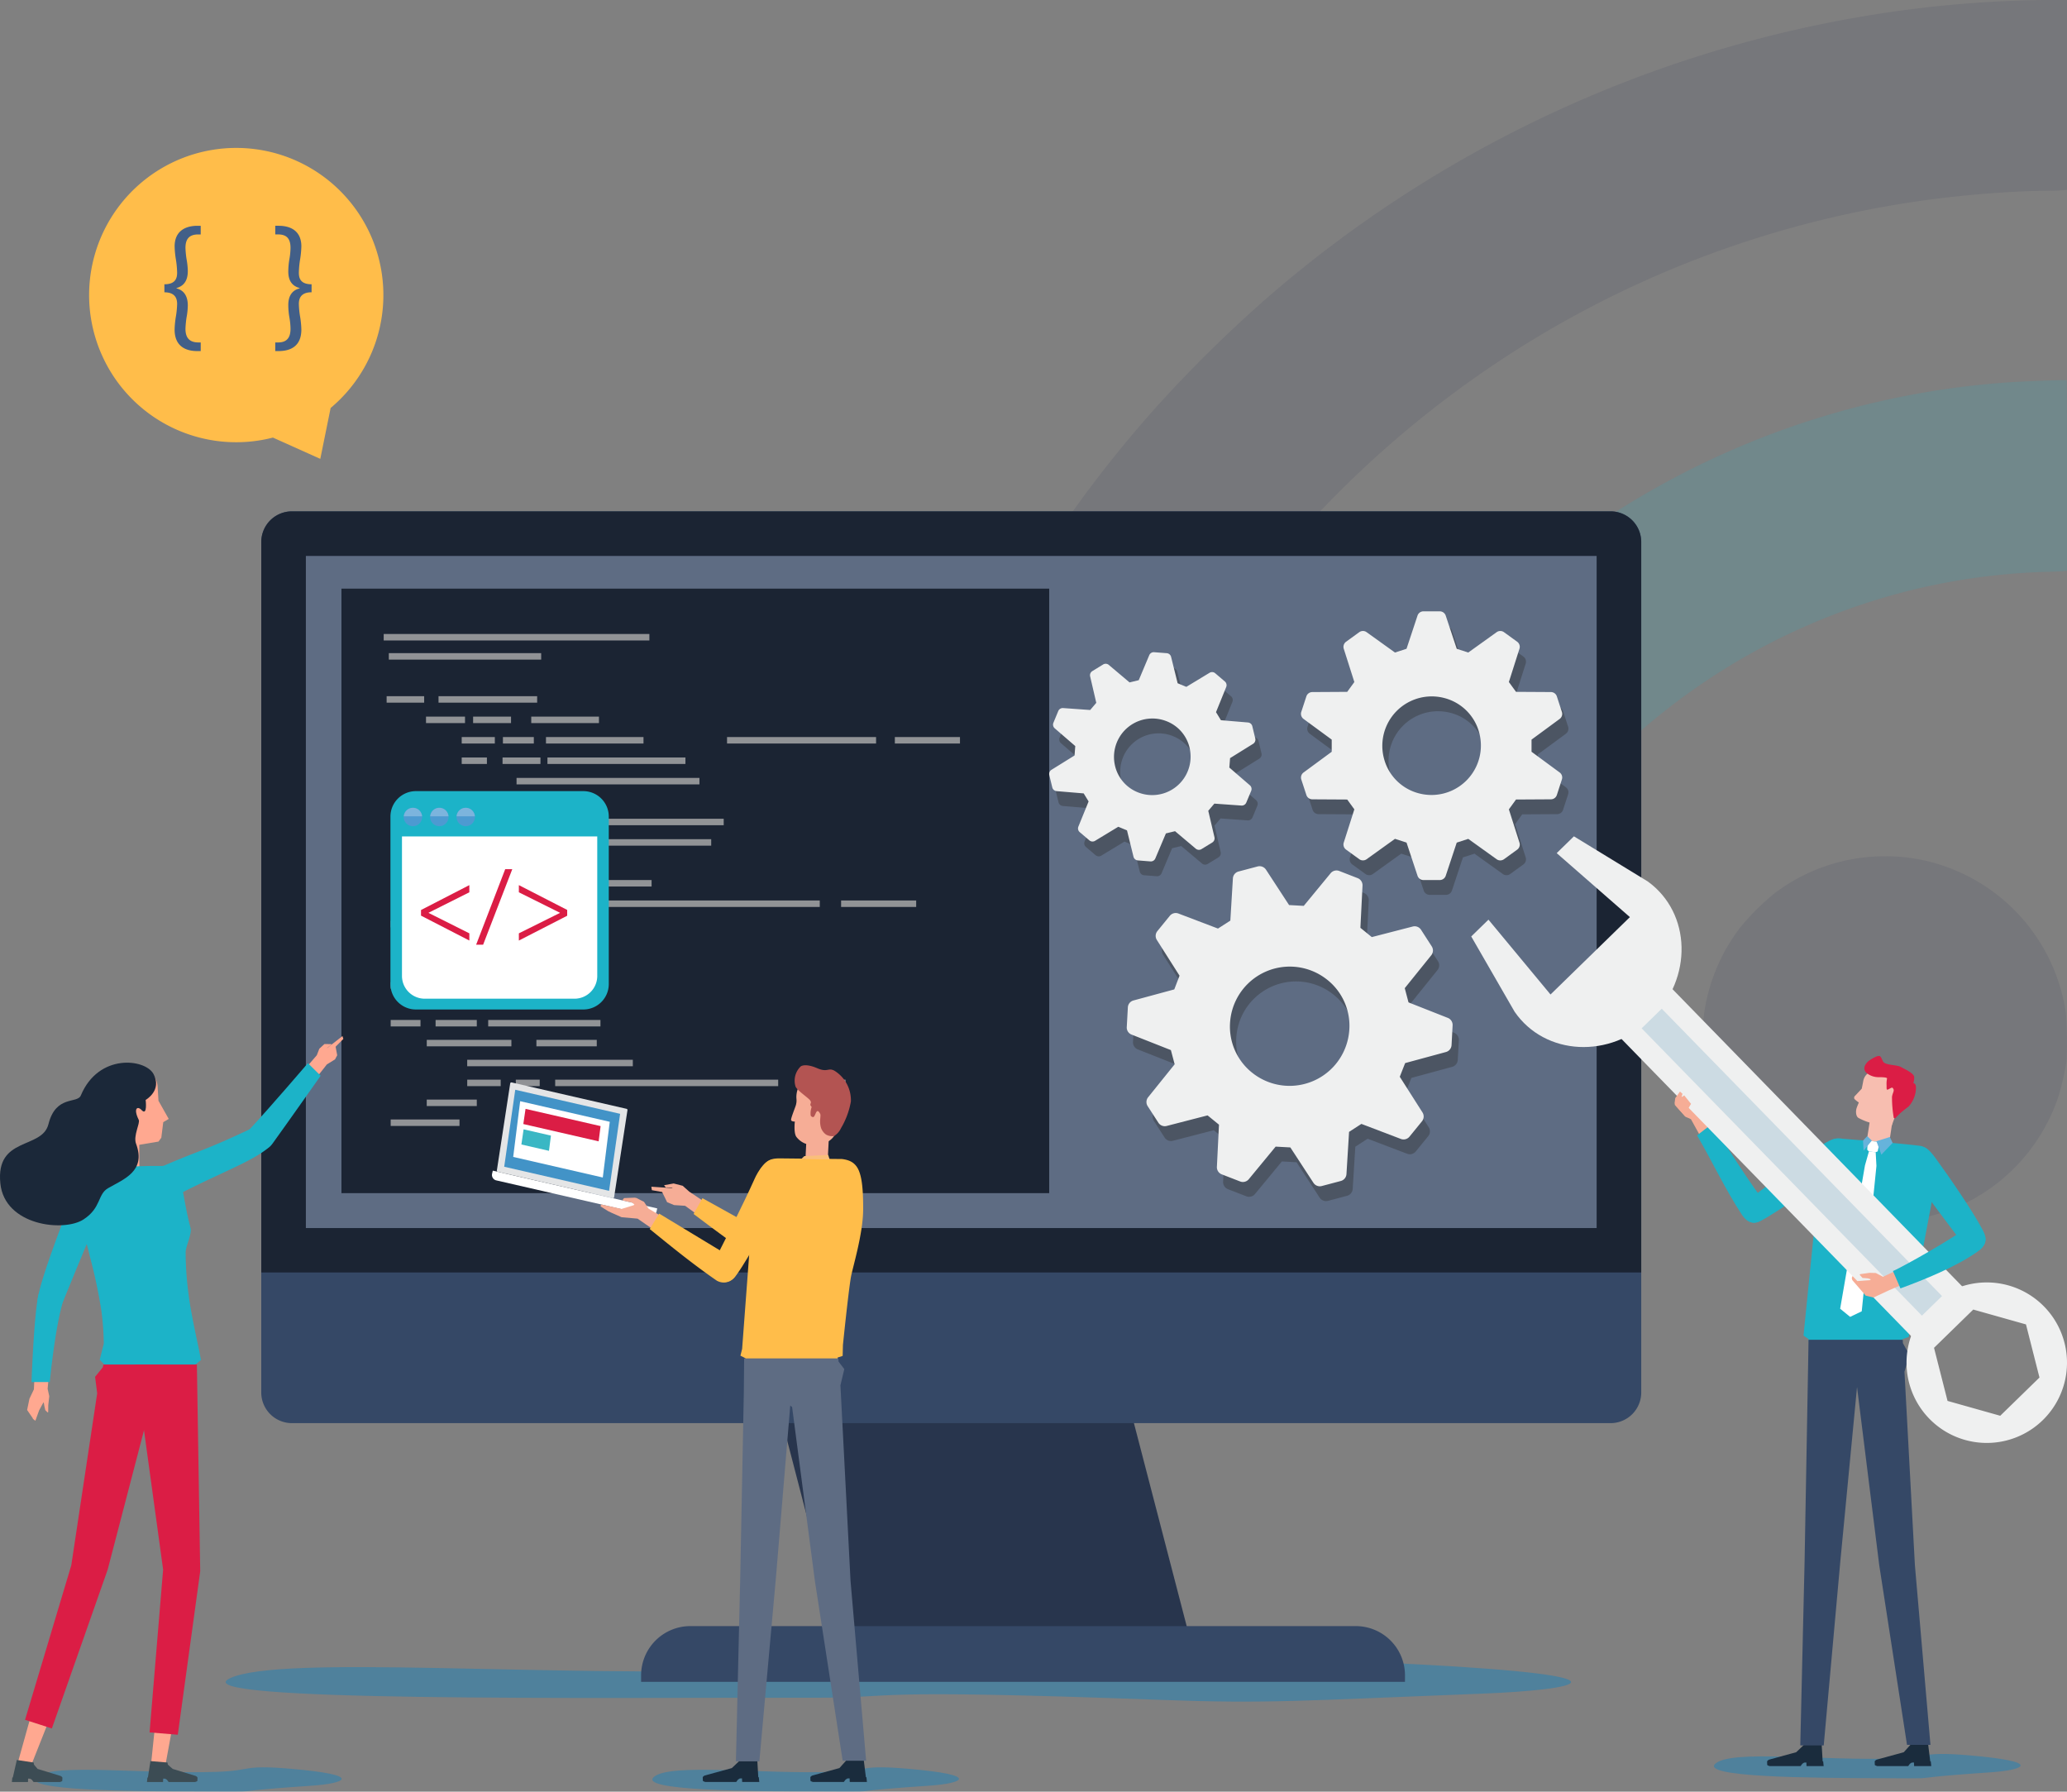 <svg xmlns="http://www.w3.org/2000/svg" xmlns:xlink="http://www.w3.org/1999/xlink" width="474.994" height="411.654" viewBox="0 0 474.994 411.654">
  <rect x="0" y="0" width="474.994" height="411.654" fill="#808080" stroke="none"/>
  <defs>
    <clipPath id="clip-path">
      <rect id="Rectangle_106" data-name="Rectangle 106" width="474.993" height="377.654" fill="none"/>
    </clipPath>
    <clipPath id="clip-path-2">
      <rect id="Rectangle_48" data-name="Rectangle 48" width="474.992" height="377.651" fill="none"/>
    </clipPath>
    <clipPath id="clip-path-3">
      <rect id="Rectangle_47" data-name="Rectangle 47" width="309.161" height="9.871" fill="none"/>
    </clipPath>
    <clipPath id="clip-path-5">
      <rect id="Rectangle_96" data-name="Rectangle 96" width="70.457" height="5.603" fill="none"/>
    </clipPath>
    <clipPath id="clip-path-8">
      <rect id="Rectangle_99" data-name="Rectangle 99" width="60.025" height="61.747" fill="none"/>
    </clipPath>
    <clipPath id="clip-path-9">
      <rect id="Rectangle_100" data-name="Rectangle 100" width="74.893" height="73.542" fill="none"/>
    </clipPath>
    <clipPath id="clip-path-10">
      <rect id="Rectangle_101" data-name="Rectangle 101" width="47.39" height="48.067" fill="none"/>
    </clipPath>
  </defs>
  <g id="Groupe_103" data-name="Groupe 103" transform="translate(-704.573 -307)">
    <g id="Groupe_51" data-name="Groupe 51" transform="translate(898.879 587.644) rotate(-90)" opacity="0.15">
      <path id="Tracé_24" data-name="Tracé 24" d="M36.83,83.635a60.381,60.381,0,0,1-8.023-1.821,42.273,42.273,0,0,1-18.955-12.8A41.372,41.372,0,0,1,0,42a37.366,37.366,0,0,1,1.3-10.6A41.987,41.987,0,0,1,33.776.774a43.9,43.9,0,0,1,15.856-.1,42.47,42.47,0,0,1,17.652,7.8,54.364,54.364,0,0,1,8.12,8.108A41.806,41.806,0,0,1,83.9,41.86,40.48,40.48,0,0,1,81.829,55.01,42.109,42.109,0,0,1,47.944,83.485a87.612,87.612,0,0,1-11.114.15" transform="translate(0 196.927)" fill="#3c415e"/>
      <path id="Tracé_25" data-name="Tracé 25" d="M149.409,192.251c-.053-.518-.138-2.682-.186-4.807a147.284,147.284,0,0,0-5.248-34.136A149.5,149.5,0,0,0,93.963,77.148a148.736,148.736,0,0,0-80.037-32.61C10.285,44.2,4.616,43.9,1.934,43.9H0V0L5.434.138c5.98.154,8.885.328,14.149.858a192.553,192.553,0,0,1,80.526,26.934c3.135,1.889,11.029,7.173,14.2,9.5,4.693,3.443,9.816,7.606,14.6,11.867,3.516,3.128,13.708,13.433,16.617,16.8a193.891,193.891,0,0,1,34.451,56.672,192.309,192.309,0,0,1,12.761,56.146c.3,4.094.68,14.064.542,14.2-.044.049-9.913.085-21.929.085H149.506Z" transform="translate(0 87.494)" fill="#1cb3c8"/>
      <path id="Tracé_26" data-name="Tracé 26" d="M236.91,279.207c-.065-.813-.117-2.654-.117-4.086,0-4.92-.579-13.643-1.359-20.663A235.258,235.258,0,0,0,199.21,152.536a239.048,239.048,0,0,0-45.242-51.784A236.286,236.286,0,0,0,42.94,47.775,236.57,236.57,0,0,0,5.179,43.955L0,43.838V0L6.781.142C13.7.279,17.1.445,23,.922a278.948,278.948,0,0,1,99.194,26.99,281.082,281.082,0,0,1,65,43.567,306.114,306.114,0,0,1,24.9,25.275,280.172,280.172,0,0,1,64.533,135.6,268.423,268.423,0,0,1,4.022,44.424l-.012,3.9H237.024Z" transform="translate(0)" fill="#3c415e"/>
    </g>
    <g id="Groupe_79" data-name="Groupe 79" transform="translate(704.573 341)">
      <g id="Groupe_78" data-name="Groupe 78" clip-path="url(#clip-path)">
        <g id="Groupe_57" data-name="Groupe 57" transform="translate(0 0.003)">
          <g id="Groupe_56" data-name="Groupe 56" clip-path="url(#clip-path-2)">
            <g id="Groupe_55" data-name="Groupe 55" transform="translate(51.858 347.084)" opacity="0.4">
              <g id="Groupe_54" data-name="Groupe 54">
                <g id="Groupe_53" data-name="Groupe 53" clip-path="url(#clip-path-3)">
                  <path id="Tracé_317" data-name="Tracé 317" d="M144.483,67.538C92.965,67.484-1.981,68.569,9.742,63.063S83.31,62.944,134,61.1s96.588-3.965,148.438-1.245,37.75,5.862,15,6.745c-41.822,1.63-49.236,2.329-73.484,1.44-70.965-2.62-59.407-.48-79.465-.5" transform="translate(-8.748 -58.56)" fill="#0581c6"/>
                </g>
              </g>
            </g>
          </g>
        </g>
        <path id="Tracé_318" data-name="Tracé 318" d="M130.693,124.94H49.972L28.99,44.219h80.721Z" transform="translate(142.837 217.87)" fill="#28354d"/>
        <g id="Groupe_77" data-name="Groupe 77" transform="translate(0 0.003)">
          <g id="Groupe_76" data-name="Groupe 76" clip-path="url(#clip-path-2)">
            <path id="Tracé_319" data-name="Tracé 319" d="M200.393,70.111H24.856V68.618A11.32,11.32,0,0,1,36.177,57.3h152.9a11.32,11.32,0,0,1,11.321,11.321Z" transform="translate(122.468 282.305)" fill="#354866"/>
            <path id="Tracé_320" data-name="Tracé 320" d="M320.2,223.573H17.182a7.05,7.05,0,0,1-7.053-7.047V21.133a7.05,7.05,0,0,1,7.053-7.047H320.2a7.045,7.045,0,0,1,7.047,7.047V216.526a7.045,7.045,0,0,1-7.047,7.047" transform="translate(49.907 69.4)" fill="#354866"/>
            <path id="Tracé_321" data-name="Tracé 321" d="M327.242,188.953H10.13V21.133a7.045,7.045,0,0,1,7.047-7.047H320.194a7.045,7.045,0,0,1,7.047,7.047Z" transform="translate(49.912 69.4)" fill="#1b2433"/>
            <rect id="Rectangle_49" data-name="Rectangle 49" width="296.616" height="154.419" transform="translate(70.289 93.731)" fill="#5e6c83"/>
            <rect id="Rectangle_50" data-name="Rectangle 50" width="162.64" height="138.89" transform="translate(78.463 101.241)" fill="#1b2433"/>
            <rect id="Rectangle_51" data-name="Rectangle 51" width="61.055" height="1.488" transform="translate(88.172 111.661)" fill="#919396"/>
            <rect id="Rectangle_52" data-name="Rectangle 52" width="35.011" height="1.488" transform="translate(89.351 116.059)" fill="#919396"/>
            <rect id="Rectangle_53" data-name="Rectangle 53" width="8.624" height="1.488" transform="translate(88.847 125.951)" fill="#919396"/>
            <rect id="Rectangle_54" data-name="Rectangle 54" width="22.665" height="1.488" transform="translate(100.773 125.951)" fill="#919396"/>
            <rect id="Rectangle_55" data-name="Rectangle 55" width="8.962" height="1.488" transform="translate(97.898 130.645)" fill="#919396"/>
            <rect id="Rectangle_56" data-name="Rectangle 56" width="8.713" height="1.488" transform="translate(108.721 130.645)" fill="#919396"/>
            <rect id="Rectangle_57" data-name="Rectangle 57" width="15.559" height="1.488" transform="translate(122.08 130.645)" fill="#919396"/>
            <rect id="Rectangle_58" data-name="Rectangle 58" width="7.61" height="1.488" transform="translate(106.101 135.339)" fill="#919396"/>
            <rect id="Rectangle_59" data-name="Rectangle 59" width="7.101" height="1.488" transform="translate(115.572 135.339)" fill="#919396"/>
            <rect id="Rectangle_60" data-name="Rectangle 60" width="22.41" height="1.488" transform="translate(125.465 135.339)" fill="#919396"/>
            <rect id="Rectangle_61" data-name="Rectangle 61" width="34.247" height="1.488" transform="translate(167.073 135.339)" fill="#919396"/>
            <rect id="Rectangle_62" data-name="Rectangle 62" width="14.966" height="1.488" transform="translate(205.635 135.339)" fill="#919396"/>
            <rect id="Rectangle_63" data-name="Rectangle 63" width="5.791" height="1.488" transform="translate(106.101 140.034)" fill="#919396"/>
            <rect id="Rectangle_64" data-name="Rectangle 64" width="8.713" height="1.488" transform="translate(115.484 140.034)" fill="#919396"/>
            <rect id="Rectangle_65" data-name="Rectangle 65" width="31.71" height="1.488" transform="translate(125.803 140.034)" fill="#919396"/>
            <rect id="Rectangle_66" data-name="Rectangle 66" width="42.029" height="1.488" transform="translate(118.702 144.728)" fill="#919396"/>
            <rect id="Rectangle_67" data-name="Rectangle 67" width="12.601" height="1.488" transform="translate(106.101 149.422)" fill="#919396"/>
            <rect id="Rectangle_68" data-name="Rectangle 68" width="5.245" height="1.488" transform="translate(106.095 154.11)" fill="#919396"/>
            <rect id="Rectangle_69" data-name="Rectangle 69" width="8.203" height="1.488" transform="translate(115.91 154.11)" fill="#919396"/>
            <rect id="Rectangle_70" data-name="Rectangle 70" width="36.701" height="1.488" transform="translate(129.608 154.11)" fill="#919396"/>
            <rect id="Rectangle_71" data-name="Rectangle 71" width="47.103" height="1.488" transform="translate(116.331 158.805)" fill="#919396"/>
            <rect id="Rectangle_72" data-name="Rectangle 72" width="11.161" height="1.488" transform="translate(106.101 163.499)" fill="#919396"/>
            <rect id="Rectangle_73" data-name="Rectangle 73" width="8.713" height="1.488" transform="translate(106.095 168.193)" fill="#919396"/>
            <rect id="Rectangle_74" data-name="Rectangle 74" width="4.86" height="1.488" transform="translate(117.262 168.193)" fill="#919396"/>
            <rect id="Rectangle_75" data-name="Rectangle 75" width="22.748" height="1.488" transform="translate(126.988 168.193)" fill="#919396"/>
            <rect id="Rectangle_76" data-name="Rectangle 76" width="13.022" height="1.488" transform="translate(118.026 172.888)" fill="#919396"/>
            <rect id="Rectangle_77" data-name="Rectangle 77" width="52.01" height="1.488" transform="translate(136.371 172.888)" fill="#919396"/>
            <rect id="Rectangle_78" data-name="Rectangle 78" width="17.254" height="1.488" transform="translate(193.283 172.888)" fill="#919396"/>
            <rect id="Rectangle_79" data-name="Rectangle 79" width="19.791" height="1.488" transform="translate(89.778 177.582)" fill="#919396"/>
            <rect id="Rectangle_80" data-name="Rectangle 80" width="17.841" height="1.488" transform="translate(118.026 177.582)" fill="#919396"/>
            <rect id="Rectangle_81" data-name="Rectangle 81" width="13.591" height="1.488" transform="translate(106.101 182.276)" fill="#919396"/>
            <rect id="Rectangle_82" data-name="Rectangle 82" width="11.582" height="1.488" transform="translate(99.255 186.964)" fill="#919396"/>
            <rect id="Rectangle_83" data-name="Rectangle 83" width="12.346" height="1.488" transform="translate(89.778 191.659)" fill="#919396"/>
            <rect id="Rectangle_84" data-name="Rectangle 84" width="6.852" height="1.488" transform="translate(89.778 200.342)" fill="#919396"/>
            <rect id="Rectangle_85" data-name="Rectangle 85" width="9.472" height="1.488" transform="translate(100.097 200.342)" fill="#919396"/>
            <rect id="Rectangle_86" data-name="Rectangle 86" width="25.795" height="1.488" transform="translate(112.188 200.342)" fill="#919396"/>
            <rect id="Rectangle_87" data-name="Rectangle 87" width="19.447" height="1.488" transform="translate(98.07 204.912)" fill="#919396"/>
            <rect id="Rectangle_88" data-name="Rectangle 88" width="13.869" height="1.488" transform="translate(123.266 204.912)" fill="#919396"/>
            <rect id="Rectangle_89" data-name="Rectangle 89" width="38.058" height="1.488" transform="translate(107.363 209.487)" fill="#919396"/>
            <rect id="Rectangle_90" data-name="Rectangle 90" width="7.693" height="1.488" transform="translate(107.369 214.057)" fill="#919396"/>
            <rect id="Rectangle_91" data-name="Rectangle 91" width="5.494" height="1.488" transform="translate(118.53 214.057)" fill="#919396"/>
            <rect id="Rectangle_92" data-name="Rectangle 92" width="51.246" height="1.488" transform="translate(127.581 214.057)" fill="#919396"/>
            <rect id="Rectangle_93" data-name="Rectangle 93" width="10.23" height="1.488" transform="translate(184.072 214.057)" fill="#919396"/>
            <rect id="Rectangle_94" data-name="Rectangle 94" width="11.504" height="1.488" transform="translate(98.064 218.633)" fill="#919396"/>
            <rect id="Rectangle_95" data-name="Rectangle 95" width="15.813" height="1.488" transform="translate(89.778 223.203)" fill="#919396"/>
            <g id="Groupe_60" data-name="Groupe 60" transform="translate(393.865 368.971)" opacity="0.4">
              <g id="Groupe_59" data-name="Groupe 59">
                <g id="Groupe_58" data-name="Groupe 58" clip-path="url(#clip-path-5)">
                  <path id="Tracé_322" data-name="Tracé 322" d="M105.645,67.826c-17.171-.03-42.7-.219-38.793-3.4s24.5-.557,41.419-1.132c8.15-.279,5.767-1.654,16.815-.717,17.283,1.47,12.583,3.384,5,3.894-13.935.936-14.758,1.328-15.891,1.357-2.021.059-1.861.012-8.547,0" transform="translate(-66.452 -62.249)" fill="#0581c6"/>
                </g>
              </g>
            </g>
            <g id="Groupe_63" data-name="Groupe 63" transform="translate(8.056 372.048)" opacity="0.4">
              <g id="Groupe_62" data-name="Groupe 62">
                <g id="Groupe_61" data-name="Groupe 61" clip-path="url(#clip-path-5)">
                  <path id="Tracé_323" data-name="Tracé 323" d="M40.552,68.345c-17.165-.03-42.7-.219-38.793-3.4s24.509-.557,41.424-1.132c8.15-.279,5.761-1.654,16.815-.717,17.277,1.47,12.583,3.384,4.991,3.894-13.935.936-14.758,1.328-15.891,1.357-2.015.059-1.861.012-8.547,0" transform="translate(-1.363 -62.769)" fill="#0581c6"/>
                </g>
              </g>
            </g>
            <g id="Groupe_66" data-name="Groupe 66" transform="translate(149.908 372.048)" opacity="0.4">
              <g id="Groupe_65" data-name="Groupe 65">
                <g id="Groupe_64" data-name="Groupe 64" clip-path="url(#clip-path-5)">
                  <path id="Tracé_324" data-name="Tracé 324" d="M64.485,68.345c-17.171-.03-42.7-.219-38.793-3.4s24.5-.557,41.419-1.132c8.15-.279,5.767-1.654,16.815-.717,17.283,1.47,12.583,3.384,5,3.894-13.935.936-14.758,1.328-15.891,1.357-2.015.059-1.861.012-8.547,0" transform="translate(-25.295 -62.769)" fill="#0581c6"/>
                </g>
              </g>
            </g>
            <g id="Groupe_69" data-name="Groupe 69" transform="translate(300.399 109.859)" opacity="0.4">
              <g id="Groupe_68" data-name="Groupe 68">
                <g id="Groupe_67" data-name="Groupe 67" clip-path="url(#clip-path-8)">
                  <path id="Tracé_325" data-name="Tracé 325" d="M103.657,48.011l6.466-4.754a1.45,1.45,0,0,0,.516-1.606l-1.162-3.568a1.44,1.44,0,0,0-1.363-1l-8.019-.047-1.642-2.258,2.436-7.646a1.453,1.453,0,0,0-.528-1.606l-3.035-2.2a1.451,1.451,0,0,0-1.689,0L89.118,28l-2.649-.859-2.531-7.616a1.44,1.44,0,0,0-1.369-.99H78.822a1.44,1.44,0,0,0-1.369.99l-2.525,7.616L72.279,28l-6.52-4.676a1.451,1.451,0,0,0-1.689,0l-3.035,2.2a1.443,1.443,0,0,0-.527,1.606l2.436,7.646L61.3,37.04l-8.025.047a1.447,1.447,0,0,0-1.363,1l-1.162,3.568a1.443,1.443,0,0,0,.522,1.606l6.466,4.754V50.8l-6.466,4.759a1.441,1.441,0,0,0-.522,1.606l1.162,3.562a1.44,1.44,0,0,0,1.363,1l8.025.047,1.642,2.258-2.436,7.646a1.443,1.443,0,0,0,.527,1.606l3.035,2.2a1.451,1.451,0,0,0,1.689.006l6.52-4.682,2.649.859,2.525,7.622a1.442,1.442,0,0,0,1.369.984h3.746a1.442,1.442,0,0,0,1.369-.984l2.531-7.622,2.649-.859,6.52,4.676a1.441,1.441,0,0,0,1.689,0l3.035-2.2a1.453,1.453,0,0,0,.528-1.606l-2.436-7.646,1.636-2.258,8.025-.047a1.44,1.44,0,0,0,1.363-1l1.162-3.562a1.459,1.459,0,0,0-.516-1.612L103.657,50.8Zm-12.05-1.677A11.354,11.354,0,0,1,77.625,60.316a11.18,11.18,0,0,1-7.842-7.83A11.36,11.36,0,0,1,83.772,38.5a11.159,11.159,0,0,1,7.836,7.836" transform="translate(-50.682 -18.534)" fill="#333"/>
                </g>
              </g>
            </g>
            <g id="Groupe_72" data-name="Groupe 72" transform="translate(260.354 168.418)" opacity="0.4">
              <g id="Groupe_71" data-name="Groupe 71">
                <g id="Groupe_70" data-name="Groupe 70" clip-path="url(#clip-path-9)">
                  <path id="Tracé_326" data-name="Tracé 326" d="M107.9,73.654l9.377-2.543a1.739,1.739,0,0,0,1.286-1.588l.249-4.528a1.753,1.753,0,0,0-1.1-1.725l-9.033-3.562-.865-3.266,6.093-7.569a1.737,1.737,0,0,0,.107-2.039l-2.46-3.817a1.747,1.747,0,0,0-1.9-.741l-9.406,2.43-2.62-2.134.48-9.7a1.742,1.742,0,0,0-1.114-1.713l-4.232-1.642a1.739,1.739,0,0,0-1.974.516l-6.182,7.5-3.373-.184-5.311-8.138a1.759,1.759,0,0,0-1.909-.735l-4.392,1.162a1.745,1.745,0,0,0-1.3,1.583l-.593,9.7-2.839,1.831-9.08-3.456a1.748,1.748,0,0,0-1.974.528l-2.869,3.515a1.747,1.747,0,0,0-.119,2.039l5.222,8.2-1.227,3.153-9.377,2.543a1.747,1.747,0,0,0-1.286,1.588L43.93,65.38a1.742,1.742,0,0,0,1.1,1.719l9.039,3.568.865,3.26-6.1,7.575a1.745,1.745,0,0,0-.1,2.039l2.46,3.811a1.741,1.741,0,0,0,1.9.747l9.406-2.43,2.62,2.134-.486,9.7a1.755,1.755,0,0,0,1.114,1.713l4.232,1.636a1.748,1.748,0,0,0,1.98-.516l6.182-7.492,3.373.184,5.311,8.138a1.759,1.759,0,0,0,1.909.735l4.386-1.162a1.751,1.751,0,0,0,1.3-1.583l.6-9.7,2.833-1.831,9.08,3.456a1.748,1.748,0,0,0,1.974-.527l2.869-3.521A1.747,1.747,0,0,0,111.9,85l-5.216-8.2ZM95.033,66.489a13.751,13.751,0,0,1-21.9,9.673,13.542,13.542,0,0,1-5.423-12.275,13.753,13.753,0,0,1,21.907-9.673,13.516,13.516,0,0,1,5.417,12.275" transform="translate(-43.924 -28.415)" fill="#333"/>
                </g>
              </g>
            </g>
            <g id="Groupe_75" data-name="Groupe 75" transform="translate(242.532 119.253)" opacity="0.4">
              <g id="Groupe_74" data-name="Groupe 74">
                <g id="Groupe_73" data-name="Groupe 73" clip-path="url(#clip-path-10)">
                  <path id="Tracé_327" data-name="Tracé 327" d="M82.487,44.46l5.293-3.29a1.126,1.126,0,0,0,.5-1.215L87.6,37.122a1.124,1.124,0,0,0-1-.854l-6.212-.522L79.257,33.9,81.6,28.119a1.129,1.129,0,0,0-.314-1.274l-2.217-1.891a1.116,1.116,0,0,0-1.3-.1l-5.334,3.23-2-.83-1.5-6.052a1.124,1.124,0,0,0-1-.854l-2.9-.225a1.113,1.113,0,0,0-1.12.688l-2.418,5.743-2.1.51-4.771-4.019a1.124,1.124,0,0,0-1.31-.1l-2.483,1.523a1.121,1.121,0,0,0-.5,1.209l1.422,6.075-1.4,1.648-6.223-.445A1.119,1.119,0,0,0,43,33.643l-1.114,2.691a1.125,1.125,0,0,0,.3,1.274l4.724,4.078L46.74,43.85l-5.293,3.29a1.126,1.126,0,0,0-.5,1.215l.682,2.833a1.124,1.124,0,0,0,1,.854l6.218.522,1.132,1.849L47.63,60.191a1.118,1.118,0,0,0,.308,1.274l2.217,1.891a1.124,1.124,0,0,0,1.31.1l5.334-3.23,2,.83L60.3,67.108a1.131,1.131,0,0,0,1,.854l2.9.225a1.123,1.123,0,0,0,1.12-.688l2.418-5.743,2.1-.51,4.771,4.019a1.116,1.116,0,0,0,1.3.1L78.4,63.842a1.121,1.121,0,0,0,.5-1.209l-1.422-6.075,1.4-1.648,6.223.445a1.119,1.119,0,0,0,1.114-.688l1.114-2.691a1.125,1.125,0,0,0-.3-1.274l-4.724-4.078Zm-9.234-2.027A8.824,8.824,0,0,1,61.576,52.42a8.676,8.676,0,0,1-5.6-6.544A8.825,8.825,0,0,1,67.657,35.89a8.657,8.657,0,0,1,5.6,6.544" transform="translate(-40.921 -20.12)" fill="#333"/>
                </g>
              </g>
            </g>
            <path id="Tracé_328" data-name="Tracé 328" d="M103.418,47.436l6.466-4.754a1.438,1.438,0,0,0,.51-1.606l-1.156-3.568a1.447,1.447,0,0,0-1.363-1l-8.019-.047-1.648-2.258,2.436-7.646a1.441,1.441,0,0,0-.522-1.606l-3.035-2.2a1.451,1.451,0,0,0-1.689,0l-6.52,4.676-2.649-.859L83.7,18.951a1.442,1.442,0,0,0-1.375-.99H78.578a1.432,1.432,0,0,0-1.363.99l-2.525,7.616-2.655.859-6.52-4.676a1.442,1.442,0,0,0-1.683,0l-3.035,2.2a1.455,1.455,0,0,0-.533,1.606L62.7,34.207l-1.642,2.258-8.025.047a1.447,1.447,0,0,0-1.363,1l-1.168,3.568a1.456,1.456,0,0,0,.527,1.606L57.5,47.436v2.792l-6.466,4.759a1.453,1.453,0,0,0-.527,1.606l1.168,3.562a1.44,1.44,0,0,0,1.363,1l8.025.047L62.7,63.457,60.263,71.1A1.455,1.455,0,0,0,60.8,72.71l3.035,2.2a1.442,1.442,0,0,0,1.683.006l6.52-4.682,2.655.859,2.525,7.622a1.435,1.435,0,0,0,1.363.984h3.746A1.444,1.444,0,0,0,83.7,78.72L86.229,71.1l2.649-.859L95.4,74.92a1.451,1.451,0,0,0,1.689-.006l3.035-2.2a1.441,1.441,0,0,0,.522-1.606l-2.436-7.646L99.85,61.2l8.025-.047a1.44,1.44,0,0,0,1.363-1l1.156-3.562a1.435,1.435,0,0,0-.51-1.606l-6.466-4.759Zm-12.05-1.677A11.358,11.358,0,0,1,77.38,59.741a11.172,11.172,0,0,1-7.836-7.83A11.358,11.358,0,0,1,83.533,37.923a11.17,11.17,0,0,1,7.836,7.836" transform="translate(248.527 88.493)" fill="#eff0f0"/>
            <path id="Tracé_329" data-name="Tracé 329" d="M107.66,73.079l9.371-2.543a1.745,1.745,0,0,0,1.292-1.588l.243-4.528a1.745,1.745,0,0,0-1.1-1.725l-9.033-3.562-.865-3.266,6.1-7.569a1.746,1.746,0,0,0,.1-2.039l-2.46-3.817a1.747,1.747,0,0,0-1.9-.741l-9.412,2.43L97.377,42l.486-9.7a1.75,1.75,0,0,0-1.114-1.713L92.516,28.94a1.746,1.746,0,0,0-1.98.516l-6.176,7.5-3.373-.184-5.311-8.138a1.771,1.771,0,0,0-1.914-.735l-4.386,1.162a1.744,1.744,0,0,0-1.3,1.583l-.587,9.7L64.647,42.17l-9.086-3.455a1.753,1.753,0,0,0-1.98.528l-2.863,3.515a1.747,1.747,0,0,0-.113,2.039l5.21,8.2-1.209,3.153-9.389,2.543a1.734,1.734,0,0,0-1.28,1.588l-.249,4.528a1.729,1.729,0,0,0,1.1,1.719l9.039,3.568.865,3.26L48.6,80.921a1.756,1.756,0,0,0-.113,2.045l2.466,3.811a1.741,1.741,0,0,0,1.9.747l9.406-2.43,2.62,2.134-.48,9.7a1.755,1.755,0,0,0,1.114,1.713l4.226,1.636a1.755,1.755,0,0,0,1.986-.516L77.9,92.271l3.378.184,5.311,8.138a1.743,1.743,0,0,0,1.9.735l4.392-1.162a1.753,1.753,0,0,0,1.292-1.583l.6-9.7,2.833-1.831,9.074,3.456a1.746,1.746,0,0,0,1.974-.528l2.869-3.521a1.757,1.757,0,0,0,.124-2.039l-5.222-8.2ZM94.786,65.914a13.751,13.751,0,0,1-21.9,9.673,13.555,13.555,0,0,1-5.423-12.275,13.751,13.751,0,0,1,21.907-9.673,13.5,13.5,0,0,1,5.417,12.275" transform="translate(215.242 137.17)" fill="#eff0f0"/>
            <path id="Tracé_330" data-name="Tracé 330" d="M82.246,43.885l5.293-3.29a1.129,1.129,0,0,0,.5-1.215l-.682-2.833a1.124,1.124,0,0,0-1-.854l-6.212-.522-1.132-1.849,2.347-5.779a1.129,1.129,0,0,0-.314-1.274l-2.217-1.891a1.116,1.116,0,0,0-1.3-.1l-5.334,3.23-2-.83-1.5-6.058a1.118,1.118,0,0,0-1-.848l-2.9-.225a1.117,1.117,0,0,0-1.12.682l-2.418,5.749-2.11.51-4.765-4.019a1.115,1.115,0,0,0-1.31-.1l-2.483,1.523a1.121,1.121,0,0,0-.5,1.209L51.5,31.178l-1.4,1.648-6.223-.445a1.119,1.119,0,0,0-1.114.688l-1.114,2.691a1.125,1.125,0,0,0,.3,1.274l4.724,4.078-.166,2.163-5.3,3.29a1.126,1.126,0,0,0-.5,1.215l.682,2.833a1.124,1.124,0,0,0,1,.853l6.218.522,1.132,1.849L47.389,59.61a1.124,1.124,0,0,0,.308,1.28l2.217,1.885a1.125,1.125,0,0,0,1.31.107l5.334-3.23,2,.83,1.494,6.052a1.117,1.117,0,0,0,1,.848l2.9.231a1.123,1.123,0,0,0,1.12-.688L67.5,61.181l2.1-.51,4.765,4.019a1.126,1.126,0,0,0,1.31.1l2.483-1.523a1.121,1.121,0,0,0,.5-1.209l-1.423-6.075,1.4-1.648,6.223.445a1.119,1.119,0,0,0,1.114-.688L87.1,51.4a1.125,1.125,0,0,0-.3-1.274l-4.724-4.078Zm-9.234-2.027a8.824,8.824,0,0,1-11.676,9.987,8.676,8.676,0,0,1-5.6-6.544,8.825,8.825,0,0,1,11.682-9.987,8.657,8.657,0,0,1,5.6,6.544" transform="translate(200.423 96.299)" fill="#eff0f0"/>
            <path id="Tracé_331" data-name="Tracé 331" d="M7.194,49.255A33.811,33.811,0,1,1,58.956,59.735L56.579,71.429l-10.888-4.89a33.8,33.8,0,0,1-38.5-17.283" transform="translate(17.024 -0.004)" fill="#ffbd4a"/>
            <path id="Tracé_332" data-name="Tracé 332" d="M19.017,16.453c-2.566,0-2.922-1.411-2.922-2.673a21.891,21.891,0,0,1,.285-3.035,21.4,21.4,0,0,0,.29-3c0-3.319-2.169-4.73-5.24-4.73h-.759V5h.652c2.134,0,2.857,1.156,2.857,3.106a16.084,16.084,0,0,1-.255,2.566,17.106,17.106,0,0,0-.255,2.744c-.036,2.312.978,3.467,2.6,3.9V17.4c-1.624.4-2.638,1.624-2.6,3.936a16.73,16.73,0,0,0,.255,2.744,16.452,16.452,0,0,1,.255,2.6c0,2.021-.836,3.141-2.857,3.141h-.652V31.8h.759c3,0,5.24-1.3,5.24-4.949a20.989,20.989,0,0,0-.29-2.964,20.32,20.32,0,0,1-.285-2.922c0-1.12.356-2.673,2.922-2.673Z" transform="translate(52.582 14.857)" fill="#425f88"/>
            <path id="Tracé_333" data-name="Tracé 333" d="M6.374,18.3C8.94,18.3,9.3,19.849,9.3,20.969a20.5,20.5,0,0,1-.29,2.928,20.821,20.821,0,0,0-.29,2.958c0,3.651,2.276,4.949,5.24,4.949h.759V29.818H14.1c-2.021-.036-2.886-1.12-2.886-3.141a22.167,22.167,0,0,1,.249-2.6,16.027,16.027,0,0,0,.29-2.744c0-2.312-1.014-3.538-2.6-3.936v-.077c1.588-.433,2.6-1.588,2.6-3.9a16.486,16.486,0,0,0-.29-2.744,21.465,21.465,0,0,1-.249-2.566c0-1.95.759-3.07,2.851-3.106h.652V3.016H14c-3.07,0-5.275,1.411-5.275,4.73a21.315,21.315,0,0,0,.29,3A21.991,21.991,0,0,1,9.3,13.78c0,1.262-.362,2.673-2.928,2.673Z" transform="translate(31.405 14.857)" fill="#425f88"/>
            <path id="Tracé_334" data-name="Tracé 334" d="M5.885,47.622,8.961,47.6a1.441,1.441,0,0,0,1.44-1.452l-.041-7.658-5.969.024.041,7.664a1.441,1.441,0,0,0,1.452,1.44" transform="translate(21.635 189.661)" fill="#ffa890"/>
            <path id="Tracé_335" data-name="Tracé 335" d="M5.9,53.7l10.325-1.719.646-.883.445-3.58,1.257-.741L16.217,42.6l-.2-3.325c-.326-3-2.24-3.758-3.995-3.42l-5.933,1.3A2.523,2.523,0,0,0,4.12,39.941Z" transform="translate(20.199 176.301)" fill="#ffa890"/>
            <path id="Tracé_336" data-name="Tracé 336" d="M1.052,57.6,2.3,59.416l.107.243.539.421.865-2.406.907-1.665.154-.166.136.83.225.972.528.516.136-.053.012-1.565.231-2.11-.373-1.7.468-5.1-3.367-.474-.255,5.7L1.585,55.012Z" transform="translate(5.181 232.352)" fill="#ffa890"/>
            <path id="Tracé_337" data-name="Tracé 337" d="M7.5,68.272c4.309-10.609,6.443-15.434,9.715-23.531.978-2.412-.207-4.552-2.371-4.86-3.621-.516-4.925,3.414-4.925,3.414C6.139,53.389,2.328,63.192,1.5,67.975c-.32,1.867,1.387,2.821,3.094,2.9,1.986.089,2.9-2.6,2.9-2.6" transform="translate(7.191 196.264)" fill="#1cb3c8"/>
            <path id="Tracé_338" data-name="Tracé 338" d="M7.078,44.319a3.228,3.228,0,0,0-4.362,2.513C1.7,52.4,1.222,66.427,1.222,66.427h4.2s1.174-12.554,3.1-18.712a2.565,2.565,0,0,0-1.44-3.4" transform="translate(6.021 217.105)" fill="#1cb3c8"/>
            <path id="Tracé_339" data-name="Tracé 339" d="M15.473,39.6l-1,.059s-2,.219-3.2.45a22.868,22.868,0,0,0-4.428,1.15c-4.315,1.772-4.4,4.493-3.491,8.067,0,0,2.116,6.893,3.058,11.013A116.915,116.915,0,0,1,9.042,72.752a63.683,63.683,0,0,1,.551,7.51l-.936,3.752.984.966.036,3.58,21.006.415.012-3.924,1.233-1-.5-2.584s-1.914-8.689-2.312-12.251a72.406,72.406,0,0,1-.711-9.975c.03-1.34,1.488-4.2,1.126-5.548-.5-1.879-.865-3.562-1.286-5.844-.883-4.819-1.132-6.348-2.875-7.551a3.072,3.072,0,0,0-2.442-.83c-1.3-.012-2.975,0-2.975,0l-.569.012Z" transform="translate(14.257 194.421)" fill="#1cb3c8"/>
            <path id="Tracé_340" data-name="Tracé 340" d="M5.837,73.1l1.28-12.352,4.173.379-2.223,12.1Z" transform="translate(28.761 299.309)" fill="#ffa890"/>
            <path id="Tracé_341" data-name="Tracé 341" d="M9.585,66.556H9.431l-.036.776H5.7l.1-1.025.119-.006v-.006L6.5,62.531l3.924.326.083.492,1.12.978,5.257,1.606s.439.19.433.433l-.018.445-.006.267s-.071.119-.528.255H10.682l-.391-.522-.379-.237Z" transform="translate(28.07 308.093)" fill="#3c4c54"/>
            <path id="Tracé_342" data-name="Tracé 342" d="M.642,72.613,3.955,60.765l4.137,1.12L3.624,73.147Z" transform="translate(3.164 299.392)" fill="#ffa890"/>
            <path id="Tracé_343" data-name="Tracé 343" d="M4.348,66.772H4.194l-.036.776H.46l.1-1.025.119-.006v-.006L1.6,62.487l3.864.587.083.492.836.978,5.257,1.606s.439.19.433.433l-.018.445-.012.267s-.065.119-.522.255H5.445l-.391-.522-.379-.237Z" transform="translate(2.266 307.877)" fill="#3c4c54"/>
            <path id="Tracé_344" data-name="Tracé 344" d="M15.072,132.218l-6.484-.539L11.7,94.272,5.233,47.158H19.458l.765,47.5Z" transform="translate(25.785 232.348)" fill="#db1d45"/>
            <path id="Tracé_345" data-name="Tracé 345" d="M17.069,49.974l.48,3.8L11.6,93.271.971,128.786l6.164,1.986,12.826-36.5L32.248,47.159H19l-.178.664Z" transform="translate(4.784 232.352)" fill="#db1d45"/>
            <path id="Tracé_346" data-name="Tracé 346" d="M24.83,64.3c3.586-2.08,8.814-3.876,6.431-10.236-.676-1.808.99-4.718.622-5.465-1.292-2.626-.314-3.278.64-2.264,1.423,1.517.948-2.312.948-2.312s3.859-2.187,1.8-5.969c-1.9-3.509-12.637-4.8-16.7,4.949-.812,1.944-5.732-.172-7.433,6.579C9.663,55.465-1.018,52.324.079,63.188,1.062,72.956,14.707,74.42,19.2,71.474c4.107-2.685,3.183-5.755,5.631-7.178" transform="translate(-0.001 174.693)" fill="#1b2839"/>
            <path id="Tracé_347" data-name="Tracé 347" d="M17.1,36.252,15.918,37.33l-.581,1.5-3.675,4.25,2.466,2.347,3.527-4.493,1.873-1.15.5-.948-.367-1.968,1.778-1.784-.2-.658-2.418,1.885-1.043.836-.107.024.492-.379.551-.433-.083-.083Z" transform="translate(57.461 169.617)" fill="#ffa890"/>
            <path id="Tracé_348" data-name="Tracé 348" d="M27.343,38.52c-10.343,4.919-11.961,5-20,8.5-1.843.8-1.482,4.107.4,5.216a5.614,5.614,0,0,0,3.7,1c9.6-4.9,16.187-7.2,20.128-10.455,1.452-1.2.883-3.011-.338-4.22-1.393-1.4-3.888-.041-3.888-.041" transform="translate(30.191 186.861)" fill="#1cb3c8"/>
            <path id="Tracé_349" data-name="Tracé 349" d="M10.451,54.366c1.345,1.689,3.876,1.2,5.02-.379C18.79,49.4,26.555,38.363,26.555,38.363l-2.928-2.887s-8.8,10.272-13.206,15c0,0-1.944,1.422.03,3.894" transform="translate(47.131 174.791)" fill="#1cb3c8"/>
            <path id="Tracé_350" data-name="Tracé 350" d="M59.467,75.1H20.982a5.845,5.845,0,0,1-5.844-5.844V30.775a5.848,5.848,0,0,1,5.844-5.844H59.467a5.848,5.848,0,0,1,5.844,5.844V69.26A5.845,5.845,0,0,1,59.467,75.1" transform="translate(74.586 122.834)" fill="#1cb3c8"/>
            <path id="Tracé_351" data-name="Tracé 351" d="M15.585,58.746a5.234,5.234,0,0,0,5.234,5.228H55.231a5.232,5.232,0,0,0,5.228-5.228V26.686H15.585Z" transform="translate(76.789 131.482)" fill="#fff"/>
            <path id="Tracé_352" data-name="Tracé 352" d="M16.323,34.294l11.107-5.72v1.648l-9.359,4.694v.047l9.359,4.688v1.654l-11.107-5.72Z" transform="translate(80.424 140.786)" fill="#db1d45"/>
            <path id="Tracé_353" data-name="Tracé 353" d="M18.46,45.311l6.68-17.355h1.624l-6.7,17.355Z" transform="translate(90.956 137.739)" fill="#db1d45"/>
            <path id="Tracé_354" data-name="Tracé 354" d="M31.224,35.61l-11.107,5.7V39.652l9.43-4.688v-.047l-9.43-4.694V28.574l11.107,5.7Z" transform="translate(99.116 140.786)" fill="#db1d45"/>
            <path id="Tracé_355" data-name="Tracé 355" d="M19.879,27.687a2.113,2.113,0,1,1-2.11-2.11,2.111,2.111,0,0,1,2.11,2.11" transform="translate(77.124 126.017)" fill="#4d9ad1"/>
            <path id="Tracé_356" data-name="Tracé 356" d="M17.754,25.577a2.109,2.109,0,0,0-2.1,1.956h4.2a2.109,2.109,0,0,0-2.1-1.956" transform="translate(77.139 126.017)" fill="#7cb4dd"/>
            <path id="Tracé_357" data-name="Tracé 357" d="M20.9,27.687a2.113,2.113,0,1,1-2.11-2.11,2.111,2.111,0,0,1,2.11,2.11" transform="translate(82.169 126.017)" fill="#4d9ad1"/>
            <path id="Tracé_358" data-name="Tracé 358" d="M18.778,25.577a2.109,2.109,0,0,0-2.1,1.956h4.2a2.109,2.109,0,0,0-2.1-1.956" transform="translate(82.184 126.017)" fill="#7cb4dd"/>
            <path id="Tracé_359" data-name="Tracé 359" d="M21.927,27.687a2.113,2.113,0,1,1-2.11-2.11,2.111,2.111,0,0,1,2.11,2.11" transform="translate(87.215 126.017)" fill="#4d9ad1"/>
            <path id="Tracé_360" data-name="Tracé 360" d="M19.8,25.577a2.109,2.109,0,0,0-2.1,1.956h4.2a2.109,2.109,0,0,0-2.1-1.956" transform="translate(87.224 126.017)" fill="#7cb4dd"/>
            <path id="Tracé_361" data-name="Tracé 361" d="M28.875,44.442l-1.144-2.335-2.359-.427-.119-.794,2.661.178,2.146.142.077-.03-.273-.095-.676-.018-.628-.018-.367-.462.041-.053,2.14-.391,2.08.533,1.523,1.357,6.016,4.019L38.447,49.19l-5.435-3.918-2.543-.166Z" transform="translate(124.426 197.766)" fill="#f6ad96"/>
            <path id="Tracé_362" data-name="Tracé 362" d="M51.923,39.986c2.039,1.8.652,5.429-1.209,7.255-3.556,3.485-12.121,11.682-16.163,14.634-.954.693-2.655,1.766-4.718-.089-.759-.682-.747-2.94.628-4.315,5.477-5.483,9.993-9.934,14.847-15.227.99-1.085,4.309-4.291,6.615-2.258" transform="translate(144.506 193.758)" fill="#ffbd4a"/>
            <path id="Tracé_363" data-name="Tracé 363" d="M45.122,49.7,28.935,40.71,26.89,44.337c3.894,2.91,9.75,7.409,15.825,11.256a3.184,3.184,0,0,0,4.576-1.938c.622-2.7-2.169-3.959-2.169-3.959" transform="translate(132.49 200.579)" fill="#ffbd4a"/>
            <rect id="Rectangle_102" data-name="Rectangle 102" width="8.202" height="5.125" transform="translate(184.924 235.535) rotate(-87.081)" fill="#f6ad96"/>
            <path id="Tracé_364" data-name="Tracé 364" d="M30.671,45.551c-.024.456.865.427.865.427s-.308,2.507.326,3.479a4.735,4.735,0,0,0,3.55,1.9c3.13.077,5.411-1.067,6.063-4.333.095-.462,1.529-6.366,1.535-6.81l-1.79-2.187-3.93-1.962-3.515.285a4.939,4.939,0,0,0-1.808,3.064c-.225,1.369.124,1.464-.16,2.667-.113.492-1.1,2.851-1.138,3.467" transform="translate(151.119 177.708)" fill="#f6ad96"/>
            <path id="Tracé_365" data-name="Tracé 365" d="M41.935,49.212a18.254,18.254,0,0,0,1.826-5.334,7.975,7.975,0,0,0-3.811-7.083c-1.423-.747-1.535.468-3.9-.551s-3.461-.664-3.805-.433a4.519,4.519,0,0,0-1.2,4.635c.373.948,3.171,2.744,3.4,3.26.213.468.172.142-.006.919-.036.148.326.433.29.581a4.154,4.154,0,0,0-.2,1.926.684.684,0,0,0,.587.332c.4-.107.551-1.268.954-1.375.279-.071.7.616.7.9s-.041.741-.077,1.15a5.186,5.186,0,0,0,.207,1.82,3.248,3.248,0,0,0,1.156,1.529,3,3,0,0,0,1.82.344,4.266,4.266,0,0,0,1.594-1.784c.373-.688.285-.48.462-.836" transform="translate(151.774 175.191)" fill="#b35452"/>
            <path id="Tracé_366" data-name="Tracé 366" d="M51.034,86.655,29.863,86.5l-.012-1.423L28.707,84.5l.391-1.553L31.35,52.9s.29-5.506.6-7.32a8.968,8.968,0,0,1,2.157-5.008c.9-1,1.82-1.434,3.781-1.4l14.136.148c3.811.456,4.89,2.726,4.89,11.445,0,5.8-2.46,13.549-2.839,15.813-.628,3.847-1.814,15.487-1.814,15.487L52.2,84.551l-1.168.385Z" transform="translate(141.442 192.971)" fill="#ffbd4a"/>
            <path id="Tracé_367" data-name="Tracé 367" d="M31.069,39.946l.682-.64,5.488-.273.332,1.037Z" transform="translate(153.081 192.316)" fill="#fabf7b"/>
            <path id="Tracé_368" data-name="Tracé 368" d="M45.883,62.818,19.478,56.755a.271.271,0,0,1-.207-.326l3.07-20a.272.272,0,0,1,.326-.2l26.405,6.063a.273.273,0,0,1,.207.326l-3.07,20a.272.272,0,0,1-.326.2" transform="translate(94.909 178.465)" fill="#e4e5e6"/>
            <path id="Tracé_369" data-name="Tracé 369" d="M55.363,49.979l-35.3-8.1a1.277,1.277,0,0,1-.954-1.529l.16-.705,37.785,8.677-.16.705a1.281,1.281,0,0,1-1.529.954" transform="translate(93.976 195.317)" fill="#fff"/>
            <path id="Tracé_370" data-name="Tracé 370" d="M43.648,59.729l-24.1-5.536,2.537-17.686,24.1,5.53Z" transform="translate(96.319 179.87)" fill="#4293c7"/>
            <path id="Tracé_371" data-name="Tracé 371" d="M40.487,54.478,19.9,49.748l1.6-12.8,20.591,4.73Z" transform="translate(98.033 182.059)" fill="#fff"/>
            <path id="Tracé_372" data-name="Tracé 372" d="M20.8,37.248l17.248,3.959-.45,3.5L20.29,40.733Z" transform="translate(99.969 183.52)" fill="#db1d45"/>
            <path id="Tracé_373" data-name="Tracé 373" d="M20.724,38.041l6.283,1.44-.45,3.5-6.342-1.458Z" transform="translate(99.598 187.428)" fill="#3ab7c4"/>
            <path id="Tracé_374" data-name="Tracé 374" d="M28.418,41.348l1.049.237L30.5,41.8l.563.474-.166.148-2.8.859L23.38,42.237l-.095.468,1.737,1.079.8.385,2.294,1.014,3.669.326,6.775,4.665,1.731-3.414-6-3.568L33.266,41.65l-1.725-.883-.409-.077-2.436.095-.332.373Z" transform="translate(114.726 200.48)" fill="#f6ad96"/>
            <path id="Tracé_375" data-name="Tracé 375" d="M42.958,39.423c2.5,1.073,2.312,4.955,1.114,7.273C41.778,51.118,36.2,61.573,33.279,65.639c-.693.954-1.974,2.507-4.511,1.387-.931-.409-1.63-2.561-.747-4.3,3.491-6.905,6.4-12.548,9.353-19.091.6-1.34,2.762-5.423,5.583-4.208" transform="translate(136.064 193.141)" fill="#ffbd4a"/>
            <path id="Tracé_376" data-name="Tracé 376" d="M43.208,50.892,27.365,41.308,25.19,44.852c3.781,3.052,9.466,7.77,15.393,11.842a3.18,3.18,0,0,0,4.641-1.76c.729-2.679-2.015-4.042-2.015-4.042" transform="translate(124.114 203.526)" fill="#ffbd4a"/>
            <path id="Tracé_377" data-name="Tracé 377" d="M36.1,66.847h.166l.036.824h3.942l-.113-1.091h-.124v-.012l-.237-4.107h-4.1l.036.332-1.778,1.683-6.223,1.707s-.474.207-.462.462l.018.474.006.284s.071.124.563.267h7.1l.415-.551.4-.255Z" transform="translate(134.244 307.749)" fill="#1a2c3d"/>
            <path id="Tracé_378" data-name="Tracé 378" d="M40.273,66.847h.166l.036.824h3.942L44.31,66.58h-.13v-.012l-.51-4.107h-4.1l.036.332L38.1,64.476,31.88,66.183s-.474.207-.462.462l.018.474.006.284s.077.124.563.267h7.1l.415-.551.4-.255Z" transform="translate(154.799 307.749)" fill="#1a2c3d"/>
            <path id="Tracé_379" data-name="Tracé 379" d="M54.872,98.048,52.549,53.1l.889-3.722-1.322-1.731-.036-.723H30.423l-.071,7.717-.83,42.723-.99,42.13H33.92l3.8-42.13,3.3-39.617.427.362,5.234,39.943,6.383,41.306h5.388Z" transform="translate(140.581 231.18)" fill="#5e6c83"/>
            <path id="Tracé_380" data-name="Tracé 380" d="M80.516,48.483a30.09,30.09,0,0,1-3.776-.421,13.178,13.178,0,0,1-3.87-1.387c-.634-.4-.616-1.612-.433-2.187.2-.6.533-1.345.533-1.345a7.21,7.21,0,0,1-1-.794.59.59,0,0,1,.166-.776l1.5-1.606s.273-1.31.332-1.677c.4-2.377,3.064-3.124,5.222-2.063l3.331,1.138a2.14,2.14,0,0,1,1.067,2.655Z" transform="translate(354.19 176.163)" fill="#f7beb0"/>
            <path id="Tracé_381" data-name="Tracé 381" d="M73.622,46.5c-.759-.095-1.381-.48-1.257-1.44l1.2-7.729,5.121.474-1.369,9.157Z" transform="translate(356.472 183.945)" fill="#f7beb0"/>
            <path id="Tracé_382" data-name="Tracé 382" d="M79.048,49.448l.3.089s.984-1.008,1.363-1.34c.415-.356,1.262-1.019,1.766-1.411a6.492,6.492,0,0,0,1.671-4.422c-.053-.966-.6-.907-.6-.907s.391-1.28.077-1.76c-.533-.812-2.092-1.494-2.946-1.968-.889-.5-3.177-.385-3.942-1.061-.32-.29-.533-1.328-.948-1.452-.658-.2-2.5,1.114-2.5,1.114s-1.8,1.4-.581,2.7a4.361,4.361,0,0,0,2.922,1.043c.338,0,1.968-.006,1.873.314a5.871,5.871,0,0,0-.113,1.4c.036.551-.071,1.174.184,1.156.314-.018,1.014-.646,1.215-.409.551.616.024.936-.148,2.051a27.548,27.548,0,0,0,.409,4.854" transform="translate(356.138 173.414)" fill="#db1d45"/>
            <path id="Tracé_383" data-name="Tracé 383" d="M92.648,85.042H71.121l-.006-.545-1.191-.836L72.953,53.6l.812-7.664c.249-2.074.154-4.493,1.043-5.969a4,4,0,0,1,4.048-1.529s13.217,1.037,17.4,1.583a3.788,3.788,0,0,1,3.45,2.78c1.1,2.537.285,6.123-.006,8.565L96.792,66.7l-2.7,17.277-1.464.533Z" transform="translate(344.522 189.19)" fill="#1cb3c8"/>
            <path id="Tracé_384" data-name="Tracé 384" d="M74.8,40.929l-.474.207-1.565-.19-.367-.385.107-2.08,2.75.308Z" transform="translate(356.699 189.597)" fill="#fff"/>
            <path id="Tracé_385" data-name="Tracé 385" d="M77.958,38.9l-.913,3.224-5.7,32.913,2.294,1.873,2.667-1.28,3.378-33.393-.172-3.153Z" transform="translate(351.518 191.648)" fill="#fff"/>
            <path id="Tracé_386" data-name="Tracé 386" d="M72.231,39.324,73.2,38.3l1.055,1.025-1.891,2.317Z" transform="translate(355.89 188.728)" fill="#66b3db"/>
            <path id="Tracé_387" data-name="Tracé 387" d="M76.473,39.695l-.634-1.357-3.088.972L73.888,42.4Z" transform="translate(358.448 188.888)" fill="#66b3db"/>
            <path id="Tracé_388" data-name="Tracé 388" d="M71,62.624l-.178.006v-.006Z" transform="translate(348.948 308.55)" fill="#2a2a3b"/>
            <path id="Tracé_389" data-name="Tracé 389" d="M77.367,66.232h.166l.036.824H81.51L81.4,65.965h-.124v-.012l-.237-4.107h-4.1l.036.332L75.2,63.861l-6.223,1.707s-.474.207-.462.462l.012.474.012.285s.071.124.563.267h7.1l.415-.551.4-.255Z" transform="translate(337.565 304.718)" fill="#1a2c3d"/>
            <path id="Tracé_390" data-name="Tracé 390" d="M81.539,66.232h.166l.036.824h3.942l-.113-1.091h-.124v-.012l-.51-4.107h-4.1l.036.332L79.37,63.861l-6.223,1.707s-.474.207-.462.462l.012.474.012.285s.077.124.563.267h7.1l.415-.551.4-.255Z" transform="translate(358.121 304.718)" fill="#1a2c3d"/>
            <path id="Tracé_391" data-name="Tracé 391" d="M96.138,97.959,93.744,53.554l1.1-3.912L93.388,46.98l-.042-.782H71.695l-.077,4.9-.83,46.178L69.8,139.4h5.388l3.8-42.13,3.853-40.2,5.1,40.891,6.384,41.306h5.388Z" transform="translate(343.902 227.619)" fill="#354866"/>
            <path id="Tracé_392" data-name="Tracé 392" d="M64.975,39.032l1.2-.439,2.685.4.154-.136-1.085-.735-.3-.747.006-.516.148-.119.753.575,1.92.972.646.688.516,1.754,3.645,6.443-2.8,2.217-4.019-7.278-1.334-.64Z" transform="translate(320.138 181.037)" fill="#f6ad96"/>
            <path id="Tracé_393" data-name="Tracé 393" d="M90.98,39.187c1.731,1.956.711,4.433-1.4,5.969-4.036,2.934-13.419,9.78-17.852,12.115-1.043.545-2.792.948-3.989-1.345-.474-.895.047-2.655,1.612-3.817,6.217-4.623,12.02-9.525,15.683-11.795,2.033-1.274,4.38-2.91,5.945-1.126" transform="translate(332.932 189.204)" fill="#1cb3c8"/>
            <path id="Tracé_394" data-name="Tracé 394" d="M80.833,55.223c-4.759-6.366-11.208-16.993-11.546-17.4L65.8,40.512c3.6,6.2,6.455,12.394,10.39,18.362,1.073,1.624,2.821,2.383,4.564.972,2.152-1.754.812-3.645.083-4.623" transform="translate(324.183 186.345)" fill="#1cb3c8"/>
            <rect id="Rectangle_103" data-name="Rectangle 103" width="16.38" height="102.833" transform="matrix(0.716, -0.698, 0.698, 0.716, 370.083, 202.104)" fill="#eff0f0"/>
            <path id="Tracé_395" data-name="Tracé 395" d="M97.671,37.091,80.637,26.683l-3.959,3.859L93.5,45.241,75.261,63.022,61,45.828l-3.959,3.859,9.969,17.3c6.994,10.129,21.93,10.888,31.455,1.6s9.151-24.236-.794-31.491" transform="translate(281.047 131.467)" fill="#eff0f0"/>
            <path id="Tracé_396" data-name="Tracé 396" d="M79.489,49.214a18.438,18.438,0,1,0,26.073.332,18.435,18.435,0,0,0-26.073-.332m24.983,16.614-9.015,8.784L83.347,71.2l-3.106-12.2,9.015-8.79,12.115,3.414Z" transform="translate(364.196 216.667)" fill="#eff0f0"/>
            <rect id="Rectangle_104" data-name="Rectangle 104" width="6.451" height="92.232" transform="translate(377.248 202.262) rotate(-44.293)" fill="#ccdbe3"/>
            <path id="Tracé_397" data-name="Tracé 397" d="M75,50.514l-3.088-3.58-.119-.48.184-.45,1.12,1.162,2.987-.225.018-.207-.587-.19-1.262-.1-.64-.717.124-.154,2.128-.3,1.452.036,1.666.871,6.135-2.91,1.345,3.367L80.14,49.376,76.8,50.946Z" transform="translate(353.738 213.167)" fill="#f6ad96"/>
            <path id="Tracé_398" data-name="Tracé 398" d="M74.822,39.455c1.962-1.725,3.616-.2,5.151,1.914,2.934,4.03,8.476,12.014,10.805,16.448.551,1.043,1.482,2.863-.652,4.635-.788.646-3.343-.693-4.5-2.258C81,53.982,77.584,49.739,75.492,45.981c-.717-1.286-2.454-4.955-.67-6.526" transform="translate(364.814 190.721)" fill="#1cb3c8"/>
            <path id="Tracé_399" data-name="Tracé 399" d="M89.493,42.728C83.916,46.569,72.909,52.537,73.4,52l1.743,4.036c5.394-1.986,12.648-4.884,17.657-8.411,1.594-1.126,2.584-2.649,1.3-4.481-1.594-2.276-3.6-1.1-4.605-.415" transform="translate(361.577 205.982)" fill="#1cb3c8"/>
            <path id="Tracé_400" data-name="Tracé 400" d="M64.991,39.666l-.065-.456.148-1.126,1.085-1.505.581.5-.19.658.065.059.533-.338L68.7,39.393l-.818,1.381.1,1.814-.61-.3Z" transform="translate(319.894 180.219)" fill="#f6ad96"/>
          </g>
        </g>
      </g>
    </g>
  </g>
</svg>
